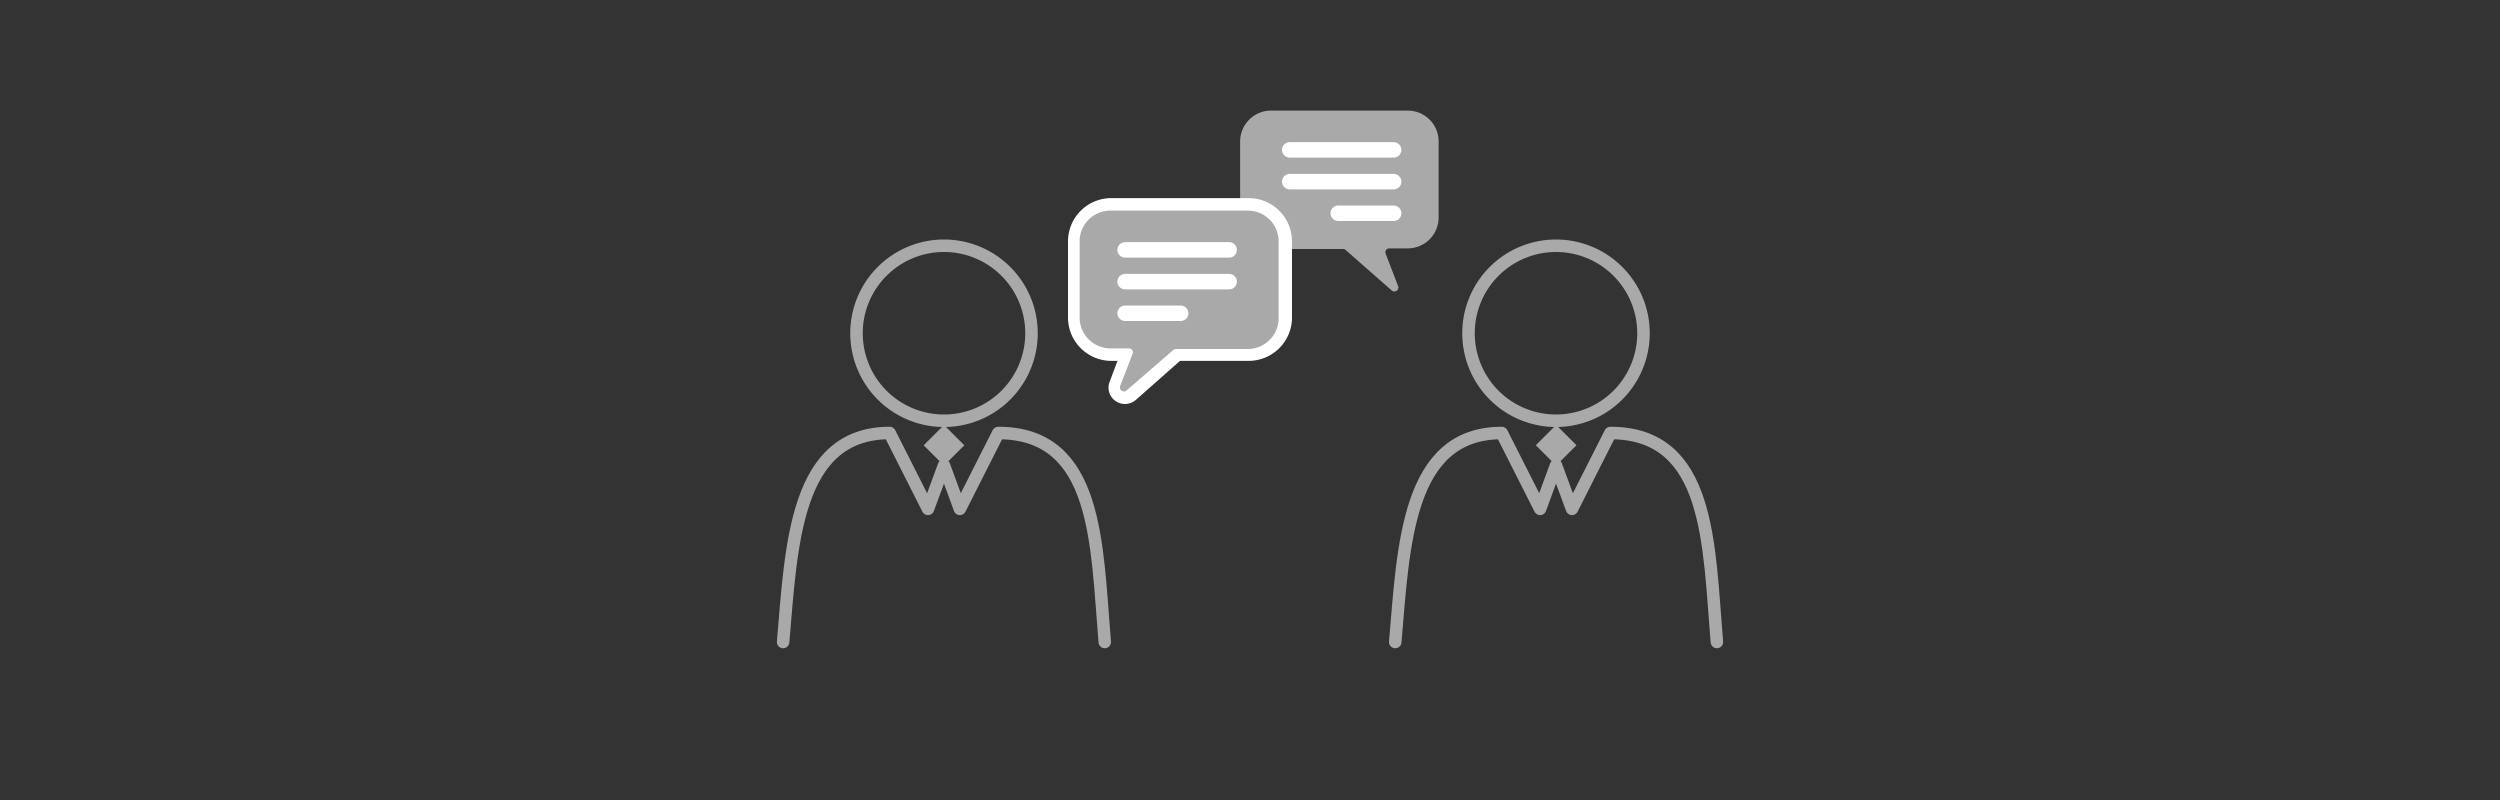 <svg id="レイヤー_1" data-name="レイヤー 1" xmlns="http://www.w3.org/2000/svg" viewBox="0 0 200 64"><rect x="0" y="0" width="200" height="64" fill="#333333" stroke="none"/><defs><style>.cls-1,.cls-3,.cls-5,.cls-6{fill:none;}.cls-2{fill:#a9a9a9;}.cls-3{stroke:#fff;stroke-width:1.24px;}.cls-3,.cls-5{stroke-linecap:round;}.cls-3,.cls-6{stroke-miterlimit:10;}.cls-4{fill:#fff;}.cls-5,.cls-6{stroke:#a9a9a9;}.cls-5{stroke-linejoin:round;}</style></defs><rect class="cls-1" width="200" height="64"/><path class="cls-2" d="M101.68,8.85h10.95a2.46,2.46,0,0,1,2.46,2.46V17.4a2.47,2.47,0,0,1-2.46,2.47h-1.48a.31.31,0,0,0-.3.42l1,2.6a.32.32,0,0,1-.51.35L107.65,20a.26.26,0,0,0-.21-.08h-5.76a2.48,2.48,0,0,1-2.47-2.47V11.31A2.47,2.47,0,0,1,101.68,8.85Z"/><line class="cls-3" x1="111.49" y1="11.99" x2="103.18" y2="11.99"/><line class="cls-3" x1="111.49" y1="14.53" x2="103.18" y2="14.53"/><line class="cls-3" x1="111.49" y1="17.06" x2="107.06" y2="17.06"/><path class="cls-4" d="M90,32.32a1.33,1.33,0,0,1-1.09-.57,1.3,1.3,0,0,1-.14-1.21l.63-1.67h-.5a3.47,3.47,0,0,1-3.46-3.47V19.31a3.46,3.46,0,0,1,3.46-3.46h11a3.46,3.46,0,0,1,3.46,3.46V25.4a3.47,3.47,0,0,1-3.46,3.47h-5.5L90.86,32A1.35,1.35,0,0,1,90,32.32Z"/><path class="cls-2" d="M99.83,16.85h-11a2.46,2.46,0,0,0-2.46,2.46V25.4a2.47,2.47,0,0,0,2.46,2.47h1.48a.31.31,0,0,1,.3.42l-1,2.6a.32.32,0,0,0,.51.35L93.86,28a.26.26,0,0,1,.21-.08h5.76a2.47,2.47,0,0,0,2.46-2.47V19.31A2.46,2.46,0,0,0,99.83,16.85Z"/><line class="cls-3" x1="90.01" y1="19.99" x2="98.33" y2="19.99"/><line class="cls-3" x1="90.01" y1="22.53" x2="98.33" y2="22.53"/><line class="cls-3" x1="90.01" y1="25.06" x2="94.45" y2="25.06"/><path class="cls-5" d="M88.38,51.36c-.66-7.77-.5-16.72-8.52-16.72l-1.63,3.22-1.44,2.85-1.27-3.47-1.28,3.47L72.8,37.86l-1.63-3.22c-7.57,0-7.86,9-8.52,16.72"/><rect class="cls-2" x="74.36" y="34.46" width="2.3" height="2.3" transform="translate(-3.05 63.85) rotate(-45.01)"/><path class="cls-6" d="M75.52,33.66a7,7,0,1,0-7-7A7,7,0,0,0,75.52,33.66Z"/><path class="cls-5" d="M137.35,51.36c-.66-7.77-.5-16.72-8.52-16.72l-1.63,3.22-1.44,2.85-1.28-3.47-1.27,3.47-1.44-2.85-1.63-3.22c-7.57,0-7.86,9-8.52,16.72"/><rect class="cls-2" x="123.33" y="34.46" width="2.3" height="2.3" transform="translate(11.3 98.48) rotate(-45.01)"/><path class="cls-6" d="M124.48,33.66a7,7,0,1,0-7-7A7,7,0,0,0,124.48,33.66Z"/></svg>